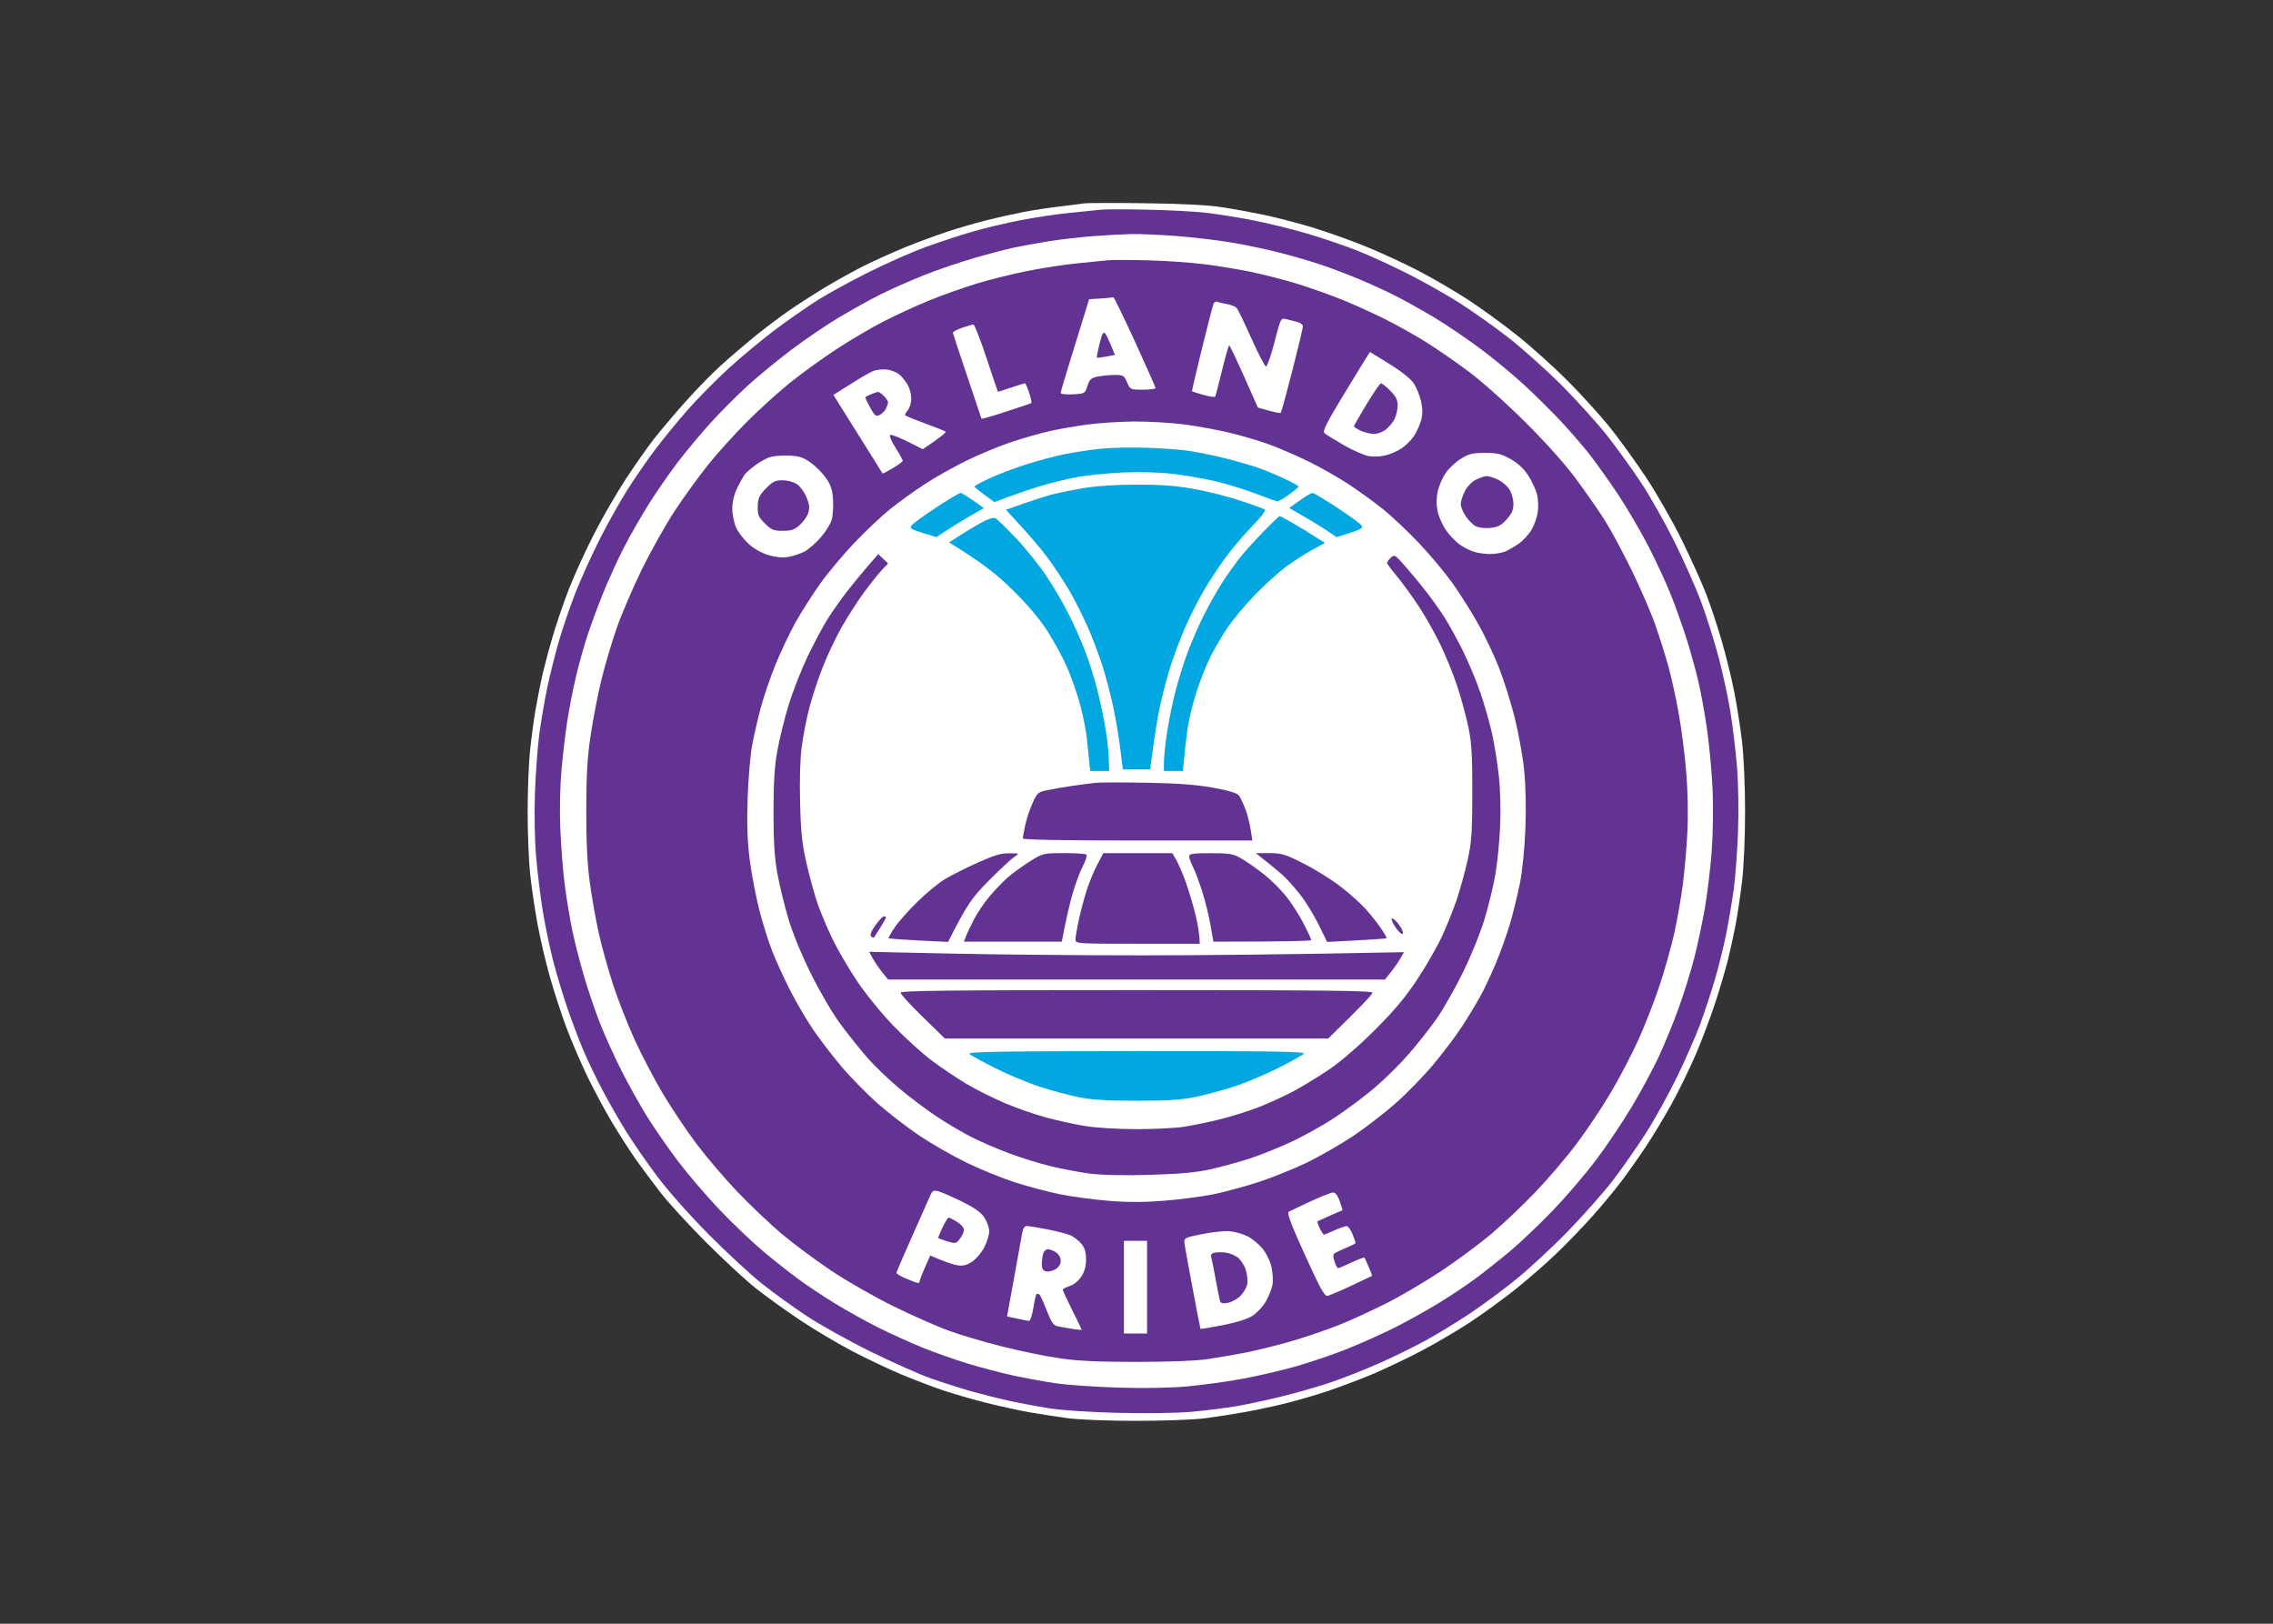 <svg clip-rule="evenodd" fill-rule="evenodd" stroke-linejoin="round" stroke-miterlimit="2" viewBox="0 0 560 400" xmlns="http://www.w3.org/2000/svg"><rect x="0" y="0" width="560" height="400" fill="#333333" stroke="none"/><g transform="matrix(1.003 0 0 1.005 129.559 49.803)"><g fill-rule="nonzero"><path d="m137.07.3c-.71.12-3.39.46-5.95.76s-6.52.9-8.79 1.33c-2.28.44-6.35 1.34-9.05 2.02-2.71.67-7.13 1.95-9.83 2.84s-7.36 2.61-10.35 3.83c-2.98 1.22-7.52 3.26-10.08 4.54s-6.87 3.66-9.57 5.29-6.78 4.25-9.05 5.83c-2.28 1.58-6.02 4.4-8.32 6.27s-5.98 5.02-8.18 7.01c-2.21 1.99-6.18 6.06-8.83 9.04-2.66 2.98-6.1 7.05-7.66 9.04-1.55 1.98-4.66 6.41-6.9 9.82-2.24 3.42-5.74 9.46-7.77 13.43-2.04 3.97-4.8 10-6.14 13.41s-3.24 8.99-4.22 12.39c-.98 3.41-2.13 7.83-2.56 9.82-.42 1.98-1.1 5.47-1.49 7.74-.4 2.27-.99 6.69-1.31 9.81-.32 3.13-.58 9.87-.58 14.98s.27 11.85.59 14.98c.32 3.12 1.14 8.7 1.82 12.39s2.07 9.62 3.09 13.17c1.01 3.55 2.8 9.01 3.96 12.13 1.16 3.13 3.46 8.47 5.09 11.88 1.64 3.41 4.45 8.64 6.24 11.62 1.8 2.98 4.42 7.05 5.83 9.04 1.42 1.99 4.1 5.59 5.97 8 1.86 2.42 6.89 7.89 11.17 12.17s9.76 9.35 12.18 11.27c2.42 1.93 7.31 5.44 10.86 7.81 3.56 2.38 9.38 5.83 12.93 7.68 3.56 1.85 8.91 4.39 11.9 5.64s7.58 3.01 10.21 3.9c2.64.89 7.52 2.31 10.87 3.14 3.34.83 8.05 1.86 10.47 2.29 2.42.42 6.61 1.07 9.31 1.44 2.87.39 9.98.67 17.07.67 7 0 14.24-.28 17.07-.66 2.7-.37 6.89-1.02 9.31-1.45s6.72-1.33 9.57-2.01c2.84-.68 7.73-2.09 10.86-3.13 3.13-1.05 8.13-2.93 11.12-4.18 2.99-1.26 8.34-3.8 11.9-5.65 3.55-1.86 9.02-5.06 12.15-7.12s8.14-5.69 11.12-8.07c2.99-2.38 7.51-6.31 10.04-8.74s6.49-6.52 8.79-9.09 5.5-6.4 7.09-8.52c1.6-2.11 4.31-5.93 6.02-8.49s4.53-7.21 6.26-10.33c1.74-3.12 4.42-8.58 5.96-12.13 1.54-3.56 3.74-9.36 4.9-12.92 1.16-3.55 2.56-8.31 3.13-10.58.56-2.27 1.4-6.11 1.86-8.52.46-2.42 1.17-7.18 1.58-10.59.42-3.54.75-10.85.75-17.04 0-6.25-.32-13.58-.75-17.3-.42-3.55-1.32-9.24-2.01-12.65s-2.1-9.05-3.13-12.52c-1.03-3.48-2.7-8.48-3.72-11.11-1.01-2.62-3.67-8.49-5.9-13.04-2.22-4.54-6.22-11.52-8.88-15.51s-6.69-9.55-8.97-12.36-6.87-7.85-10.21-11.21c-3.35-3.36-8.93-8.37-12.42-11.14s-8.9-6.7-12.03-8.73c-3.12-2.04-8.59-5.22-12.15-7.08-3.56-1.85-9.61-4.63-13.45-6.17s-9.77-3.63-13.19-4.64c-3.41-1.01-8.47-2.32-11.25-2.91-2.77-.58-7.43-1.43-10.34-1.88-3.53-.55-9.89-.88-19.01-.99-7.54-.1-14.29-.08-15 .04z" fill="#fff"/><path d="m141.21 1.85c-1 .12-4.37.46-7.5.76s-8.6 1.11-12.16 1.8c-3.55.68-8.91 1.96-11.89 2.83-2.99.86-8.11 2.54-11.38 3.73-3.28 1.18-9.56 3.94-13.97 6.14-4.41 2.19-10.11 5.31-12.67 6.92-2.56 1.62-7.22 4.86-10.35 7.2s-8.25 6.58-11.38 9.42c-3.13 2.85-7.71 7.47-10.18 10.28-2.47 2.8-6.07 7.19-8 9.75-1.93 2.55-4.98 6.97-6.78 9.81-1.81 2.84-4.87 8.3-6.82 12.14-1.94 3.83-4.63 9.76-5.97 13.16-1.34 3.41-3.21 8.87-4.14 12.14-.94 3.27-2.21 8.38-2.83 11.36-.61 2.98-1.46 7.98-1.89 11.1-.42 3.13-.9 9.63-1.07 14.46-.18 5.14-.06 11.67.3 15.75.33 3.84 1.08 9.88 1.67 13.43s1.74 9.01 2.55 12.13c.81 3.13 2.4 8.36 3.53 11.62 1.13 3.27 2.9 7.92 3.93 10.33 1.04 2.42 3.11 6.72 4.62 9.56 1.5 2.84 4.09 7.37 5.77 10.07 1.67 2.69 5.13 7.69 7.69 11.1 2.69 3.58 8.05 9.6 12.69 14.26 4.42 4.43 10.25 9.81 12.95 11.95 2.7 2.15 7.59 5.68 10.86 7.85s10.37 6.13 15.78 8.8c5.4 2.66 12.15 5.65 15 6.65 2.84.99 7.27 2.4 9.83 3.13 2.56.72 6.75 1.77 9.31 2.33s6.98 1.39 9.82 1.84c3 .48 10.19.95 17.07 1.12 7.12.17 14.39.06 18.11-.28 3.41-.31 8.3-.93 10.86-1.36 2.56-.44 7.56-1.51 11.12-2.39 3.56-.87 8.91-2.41 11.9-3.41 2.98-1 8.34-3.1 11.89-4.67 3.56-1.56 8.8-4.13 11.64-5.69 2.85-1.57 7.62-4.47 10.6-6.45 2.99-1.98 8.11-5.75 11.38-8.38 3.28-2.63 9.09-8.01 12.93-11.96 3.85-3.95 8.85-9.61 11.12-12.58 2.27-2.98 5.84-8.08 7.94-11.35 2.1-3.26 5.51-9.42 7.6-13.68 2.08-4.26 4.64-10.07 5.7-12.91 1.05-2.84 2.67-7.72 3.6-10.85.92-3.12 2.17-8.12 2.78-11.1.6-2.98 1.44-7.86 1.87-10.84.43-2.99.92-9.49 1.1-14.46.2-5.45.09-11.92-.27-16.27-.33-3.98-1.07-10.02-1.63-13.43-.57-3.41-1.84-9.27-2.83-13.04-.99-3.76-2.89-9.8-4.23-13.42-1.33-3.62-4.35-10.42-6.7-15.11-2.35-4.68-5.97-11.09-8.05-14.23-2.07-3.14-5.75-8.25-8.17-11.35s-7.54-8.78-11.38-12.62-9.84-9.19-13.34-11.89-8.85-6.48-11.9-8.4c-3.04-1.93-8.56-5.04-12.26-6.92-3.7-1.89-9.28-4.45-12.41-5.71-3.13-1.25-8.83-3.2-12.67-4.32s-9.9-2.6-13.45-3.29c-3.56-.68-8.68-1.5-11.38-1.81s-9.22-.66-14.48-.76c-5.27-.11-10.39-.11-11.38.01z" fill="#633394"/><path d="m139.4 8.32c-3.13.24-8.02.8-10.87 1.25-2.84.46-6.68 1.14-8.53 1.54-1.85.39-6.27 1.54-9.83 2.57-3.55 1.02-9.14 2.92-12.41 4.23-3.27 1.3-8.04 3.4-10.6 4.68-2.57 1.27-7.22 3.85-10.35 5.72-3.13 1.88-8.37 5.43-11.64 7.9s-8.04 6.38-10.6 8.69-6.7 6.46-9.2 9.21c-2.5 2.76-6.14 7.11-8.09 9.67-1.95 2.55-5.09 7.08-6.99 10.07-1.89 2.98-4.69 7.86-6.22 10.84s-3.81 7.98-5.08 11.1c-1.27 3.13-3.03 7.89-3.92 10.59-.88 2.7-2.17 7.35-2.86 10.33s-1.62 7.74-2.06 10.58-1.07 8.19-1.4 11.88c-.35 3.91-.48 9.95-.29 14.46.17 4.26.67 10.54 1.12 13.94.45 3.41 1.29 8.41 1.86 11.11s1.84 7.63 2.82 10.97 2.75 8.57 3.95 11.62 3.6 8.34 5.34 11.75 4.53 8.4 6.21 11.1 5.06 7.58 7.53 10.85c2.46 3.26 7.12 8.7 10.36 12.08 3.24 3.37 7.98 7.89 10.54 10.03s6.4 5.18 8.53 6.75c2.14 1.58 6.27 4.33 9.19 6.11 2.91 1.78 7.68 4.43 10.6 5.89 2.91 1.45 7.74 3.64 10.73 4.86s8.11 3.03 11.38 4.02c3.27.98 8.28 2.29 11.12 2.91 2.85.61 7.5 1.46 10.35 1.88 2.84.43 9.82.91 15.51 1.08 6.52.19 12.83.08 17.07-.32 3.7-.34 9.75-1.18 13.45-1.86s9.63-2.07 13.19-3.08c3.56-1.02 9.14-2.92 12.41-4.23 3.28-1.3 8.45-3.61 11.51-5.14 3.06-1.52 7.95-4.23 10.86-6.01 2.92-1.78 7.05-4.53 9.19-6.11 2.13-1.57 5.97-4.61 8.53-6.75 2.56-2.15 7.31-6.66 10.56-10.04 3.24-3.37 8.01-8.95 10.6-12.4 2.59-3.44 6.49-9.25 8.68-12.91 2.19-3.65 5.13-9.09 6.53-12.07s3.63-8.38 4.94-12c1.32-3.63 3.09-9.32 3.94-12.66.84-3.33 2.01-8.85 2.59-12.26s1.32-9.57 1.63-13.69c.31-4.19.41-10.78.22-14.97-.18-4.12-.79-10.74-1.35-14.72s-1.58-9.55-2.27-12.39-1.99-7.49-2.9-10.33-2.58-7.49-3.7-10.33c-1.13-2.84-3.61-8.19-5.5-11.88-1.9-3.69-5.31-9.5-7.59-12.91s-5.53-7.94-7.22-10.07c-1.7-2.13-4.84-5.73-6.98-8-2.15-2.27-6-6.08-8.56-8.45-2.56-2.38-7.33-6.34-10.6-8.8s-8.51-6.01-11.64-7.89c-3.13-1.87-7.55-4.34-9.83-5.47-2.27-1.14-6.23-2.94-8.79-4.01-2.56-1.06-6.63-2.6-9.05-3.43-2.42-.82-7.08-2.18-10.35-3.01-3.27-.84-8.74-1.99-12.15-2.55-3.42-.56-9.47-1.26-13.45-1.56-3.98-.29-8.87-.5-10.86-.46s-6.18.27-9.31.5z" fill="#fff"/><path d="m143.02 14.24c-1.14.12-4.63.46-7.76.77-3.13.32-8.6 1.16-12.16 1.87-3.55.71-9.14 2.1-12.41 3.09s-8.51 2.85-11.64 4.13-8.13 3.57-11.12 5.1c-2.99 1.52-8.22 4.6-11.64 6.83-3.41 2.23-8.53 5.93-11.38 8.21-2.84 2.29-7.59 6.57-10.54 9.52-2.96 2.95-7.25 7.69-9.54 10.53s-6 7.96-8.25 11.36c-2.25 3.41-5.91 9.92-8.14 14.46-2.22 4.55-5.01 11.05-6.19 14.46s-2.83 8.99-3.67 12.4c-.84 3.4-2.02 9.45-2.62 13.42-.86 5.65-1.1 9.72-1.12 18.59-.01 7.95.25 13.31.87 17.82.48 3.55 1.47 9.13 2.2 12.39.73 3.27 2.32 8.96 3.53 12.66 1.21 3.69 3.58 9.73 5.27 13.42 1.68 3.69 4.79 9.62 6.9 13.17s5.85 9.13 8.31 12.39c2.46 3.27 7.01 8.59 10.12 11.83 3.1 3.23 7.96 7.84 10.8 10.23 2.85 2.39 8.32 6.45 12.16 9.02 3.84 2.56 10.71 6.48 15.26 8.71s10.6 4.9 13.45 5.94c2.84 1.04 8.66 2.77 12.93 3.85s10.55 2.39 13.96 2.9c4.74.72 9.28.95 19.14.96 7.96.01 14.72-.25 17.59-.66 2.56-.37 6.98-1.14 9.83-1.7 2.84-.57 7.9-1.84 11.25-2.82 3.34-.98 8.46-2.73 11.37-3.89 2.92-1.16 8.22-3.59 11.77-5.39 3.56-1.8 9.61-5.37 13.45-7.92 3.84-2.56 9.31-6.61 12.16-9 2.84-2.39 7.7-7 10.8-10.23 3.11-3.24 7.66-8.56 10.12-11.83 2.46-3.26 6.2-8.84 8.31-12.39s5.17-9.36 6.79-12.91 3.99-9.59 5.27-13.43c1.28-3.83 2.91-9.64 3.64-12.91.73-3.26 1.67-8.61 2.09-11.87.43-3.27.94-9.08 1.13-12.91.22-4.27.11-9.99-.28-14.72-.35-4.26-1.21-10.89-1.91-14.72s-1.84-8.95-2.52-11.36-2.07-6.83-3.1-9.81-3.7-9.14-5.93-13.69c-2.23-4.54-5.18-10-6.54-12.13s-4.43-6.55-6.83-9.81c-2.79-3.81-7.36-8.93-12.7-14.24-4.98-4.94-10.75-10.07-14.29-12.69-3.27-2.42-8.05-5.69-10.61-7.26s-6.86-3.96-9.57-5.31c-2.7-1.36-7.35-3.46-10.34-4.68s-8.11-3.03-11.38-4.03c-3.27-.99-8.39-2.3-11.38-2.91-2.99-.62-8.11-1.45-11.38-1.85-3.27-.41-9.44-.84-13.71-.95-4.26-.11-8.68-.12-9.82-.01z" fill="#633394"/><path d="m141.21 23.61-2.85.17c-5.42 17.39-7 22.67-6.99 22.95 0 .31 1.25.46 2.98.37 2.93-.15 2.99-.18 3.6-2.07.53-1.64.9-1.96 2.58-2.29 1.08-.21 2.96-.39 4.17-.39 2.02 0 2.26.14 2.97 1.8.77 1.78.83 1.81 3.88 1.81 1.71 0 3.11-.17 3.12-.39 0-.21-2.27-5.33-5.05-11.38s-5.17-10.94-5.31-10.87c-.14.06-1.54.19-3.1.29zm27.72 1.25c-.18.39-1.46 5.35-2.86 11.03-1.39 5.68-2.49 10.38-2.45 10.45.05.07 1.31.47 2.8.9 1.5.43 2.81.61 2.92.4.1-.21.86-3.12 1.68-6.47.81-3.34 1.6-6.07 1.74-6.06.14 0 1.79 3.44 3.66 7.63l3.39 7.61c4.13 1.2 5.46 1.43 5.61 1.29s1.43-4.79 2.85-10.33c1.41-5.54 2.58-10.42 2.59-10.84.01-.43-.61-.93-1.41-1.12-.79-.19-2.01-.5-2.73-.69-1.26-.33-1.32-.21-2.84 5.65-.85 3.29-1.79 5.98-2.07 5.97-.28 0-1.9-3.09-3.58-6.85s-3.31-7.13-3.62-7.48c-.31-.36-1.37-.79-2.37-.96-.99-.17-2.07-.43-2.4-.57-.32-.14-.73.06-.91.44zm-61.84 5.95c-1.26.43-2.25.99-2.19 1.25.05.26 1.64 5.06 3.53 10.67 1.88 5.61 3.45 10.28 3.49 10.37.03.09 2.74-.69 6.01-1.75 3.27-1.05 6.07-2 6.21-2.11s-.09-1.25-.52-2.53-.89-2.33-1.03-2.32c-.15 0-1.66.48-3.37 1.05-1.7.58-3.16 1.05-3.23 1.04-.07 0-1.35-3.72-2.84-8.27-1.5-4.55-2.95-8.25-3.24-8.22-.28.02-1.55.39-2.82.82z" fill="#fff"/><path d="m141.48 32.66c-.12.36-.48 1.69-.79 2.97s-.49 2.39-.41 2.48c.08.08 1.11-.04 2.28-.26l2.13-.41c-1.7-4.23-2.37-5.45-2.59-5.44s-.5.31-.62.66z" fill="#633394"/><path d="m206.13 38.63c-.67 1.05-3.32 5.39-5.91 9.65-3.66 6.05-4.55 7.88-4.05 8.34.35.32 2.5 1.65 4.78 2.96 2.27 1.31 5.07 2.52 6.21 2.69 1.13.17 3 .07 4.13-.23 1.14-.3 2.88-1.07 3.86-1.73.98-.65 2.33-1.99 3-2.99.66-.99 1.45-2.74 1.76-3.87.39-1.47.38-2.81-.03-4.65-.32-1.42-1.12-3.39-1.78-4.39-.73-1.1-3.08-2.96-5.98-4.75l-4.78-2.94m-122.25 4.77c-.86.39-3.36 1.85-5.55 3.24l-4 2.52c9.31 14.81 12.04 19.17 12.07 19.26.03.08 1.16-.5 2.5-1.3 1.35-.79 2.45-1.61 2.46-1.82s-.8-1.67-1.79-3.23c-1-1.57-1.58-2.95-1.3-3.1.29-.14 2.21.59 4.27 1.62l3.75 1.88c4.63-3.11 5.8-4.15 5.58-4.32-.23-.17-2.57-1.1-5.21-2.07-2.64-.96-4.79-1.87-4.77-2.01s.38-.73.8-1.29c.43-.57.77-1.79.76-2.71 0-.93-.33-2.32-.73-3.1s-1.27-1.95-1.94-2.6c-.69-.66-2.11-1.28-3.28-1.42-1.2-.15-2.72.04-3.62.45z" fill="#fff"/><path d="m206.56 49.44c-1.66 2.77-3.08 5.21-3.15 5.43-.08.21.68.73 1.68 1.16.99.43 2.45.78 3.23.79s2.06-.45 2.84-1.03c.79-.58 1.78-1.75 2.2-2.6.43-.85.78-2.36.78-3.36 0-1.37-.43-2.23-1.81-3.61-1-1-2.02-1.81-2.28-1.81-.25 0-1.82 2.27-3.49 5.03zm-121.73-2.38c-.71.29-1.35.62-1.42.74-.08.13.45 1.27 1.16 2.55 1.12 2.02 1.43 2.26 2.33 1.81.57-.29 1.26-.98 1.55-1.55.28-.57.52-1.27.52-1.55 0-.29-.47-.98-1.04-1.55s-1.21-1.02-1.42-1-.97.27-1.68.55z" fill="#633394"/><path d="m137.84 54.52c-2.84.39-6.91 1.09-9.05 1.56-2.13.47-6.32 1.66-9.31 2.64-2.98.99-7.99 3.04-11.12 4.57-3.13 1.52-7.78 4.13-10.34 5.8-2.56 1.66-6.4 4.43-8.54 6.14-2.13 1.72-6.09 5.44-8.79 8.27-2.7 2.84-6.48 7.34-8.39 10.01-1.91 2.68-4.64 6.96-6.07 9.51-1.43 2.56-3.64 7.21-4.91 10.33-1.27 3.13-2.91 7.89-3.63 10.59s-1.67 6.88-2.13 9.29c-.45 2.42-.94 8.34-1.09 13.17-.2 6.38-.05 10.47.54 14.98.45 3.41 1.5 8.87 2.34 12.13.84 3.27 2.26 7.8 3.16 10.07.9 2.28 2.81 6.46 4.24 9.3 1.44 2.84 3.93 7.12 5.53 9.51 1.6 2.4 4.79 6.58 7.08 9.3s6.37 6.88 9.05 9.24c2.69 2.36 7.33 5.93 10.31 7.92 2.99 2 8.23 4.99 11.64 6.64 3.42 1.65 8.77 3.81 11.9 4.81s8.02 2.29 10.86 2.87c2.85.58 8.2 1.3 11.9 1.6 4.75.39 8.77.39 13.7 0 3.84-.3 9.31-1.02 12.16-1.59 2.84-.57 7.96-1.96 11.38-3.09 3.41-1.13 8.77-3.3 11.9-4.83 3.12-1.53 8.13-4.42 11.12-6.41 2.98-2 7.64-5.58 10.34-7.96 2.7-2.37 6.86-6.63 9.23-9.45s5.53-6.99 7.02-9.27c1.48-2.27 3.54-5.64 4.55-7.48 1.02-1.85 2.78-5.57 3.9-8.27s2.66-6.99 3.41-9.55c.76-2.56 1.84-6.97 2.42-9.81.61-3.07 1.17-8.52 1.36-13.43.21-5.25.09-10.52-.31-14.46-.35-3.41-1.4-9.22-2.33-12.91-.94-3.69-2.66-9.15-3.83-12.13-1.17-2.99-3.47-7.82-5.11-10.74s-4.49-7.43-6.34-10.03c-1.85-2.59-5.58-7.03-8.28-9.86s-6.66-6.55-8.79-8.27c-2.14-1.71-5.98-4.49-8.54-6.16s-6.98-4.17-9.82-5.55c-2.85-1.38-7.04-3.2-9.32-4.04-2.27-.84-6.58-2.13-9.56-2.86-2.99-.74-8.17-1.7-11.51-2.13-3.35-.43-8.93-.76-12.42-.73-3.48.03-8.66.37-11.51.76z" fill="#fff"/><path d="m141.21 60.43c-2.42.26-6.38.85-8.8 1.33-2.41.47-6.84 1.65-9.82 2.62-2.99.97-7.01 2.51-8.94 3.42s-3.49 1.77-3.47 1.92c.02.14 1.13 1.05 2.47 2.03l2.44 1.77c4.81-1.84 8.41-3.05 11.12-3.88 2.7-.82 6.89-1.85 9.31-2.28 2.42-.44 7.42-.93 11.12-1.1 4.03-.18 8.89-.05 12.15.32 2.99.35 7.76 1.17 10.61 1.83 2.84.66 7.32 2.04 9.95 3.06s5.02 1.86 5.31 1.86c.28 0 1.55-.76 2.82-1.68s2.32-1.79 2.34-1.93c.02-.15-1.54-1.01-3.47-1.92-1.93-.92-4.9-2.15-6.61-2.74-1.71-.58-5.31-1.62-8.02-2.29-2.7-.68-6.6-1.48-8.66-1.79s-6.83-.66-10.6-.79c-3.77-.12-8.83-.01-11.25.24z" fill="#00a7e1"/><path d="m229.65 62.91c-1.28.8-2.95 2.37-3.72 3.49-.77 1.11-1.64 3.13-1.94 4.48-.37 1.65-.38 3.25-.03 4.9.28 1.35 1.21 3.44 2.07 4.65s2.31 2.74 3.24 3.41c.92.68 2.49 1.49 3.49 1.82.99.33 2.8.59 4.01.59 1.21-.01 2.84-.26 3.62-.56s2.32-1.17 3.42-1.93c1.11-.77 2.55-2.32 3.22-3.46.67-1.13 1.36-3.11 1.54-4.39s.08-3.25-.22-4.39c-.31-1.13-1.26-3.17-2.13-4.52-1.03-1.62-2.49-2.97-4.28-3.99-2.3-1.31-3.27-1.55-6.34-1.55-3.08-.01-3.96.21-5.95 1.45zm-169.91-.35c-.85.32-2.36 1.17-3.36 1.91-1 .73-2.11 1.69-2.49 2.13-.37.43-1.24 1.95-1.93 3.37-.83 1.7-1.26 3.47-1.25 5.17 0 1.42.43 3.51.94 4.64.52 1.14 1.91 2.94 3.1 4.01 1.27 1.15 3.25 2.26 4.86 2.73 1.75.52 3.46.67 4.79.45 1.13-.19 2.88-.75 3.88-1.25.99-.49 2.8-2.02 4.03-3.41 1.22-1.39 2.47-3.34 2.78-4.33.31-1 .47-3.24.36-4.99-.15-2.52-.52-3.64-1.77-5.42-.87-1.23-2.58-2.94-3.8-3.79-1.8-1.26-2.81-1.57-5.4-1.67-1.75-.06-3.89.14-4.74.45z" fill="#fff"/><path d="m233.33 68.05c-1.01.51-2.15 1.71-2.71 2.83-.53 1.06-.97 2.46-.98 3.1-.01.63.53 1.97 1.19 2.96.66 1 1.77 2.11 2.47 2.48.74.39 2.24.57 3.6.43 1.85-.19 2.67-.61 4.01-2.09 1.26-1.4 1.68-2.32 1.67-3.78 0-1.07-.42-2.64-.93-3.49-.52-.85-1.79-1.96-2.84-2.45-1.05-.5-2.32-.9-2.82-.9-.5.01-1.69.42-2.66.91zm-174.36 2.12c-1.65 1.7-1.96 2.37-2.01 4.39-.06 2.08.17 2.62 1.75 4.19 1.58 1.59 2.13 1.81 4.39 1.81 2.1 0 2.89-.27 4.17-1.42.88-.78 1.82-2.12 2.1-2.97.38-1.19.29-2.08-.43-3.82-.51-1.25-1.56-2.7-2.35-3.23-.81-.54-2.33-.95-3.55-.95-1.79 0-2.43.31-4.07 2z" fill="#633394"/><path d="m136.29 70.21c-2.84.5-6.22 1.21-7.5 1.56s-4.24 1.31-6.59 2.13l-4.27 1.5c5.61 6 8.58 9.54 10.22 11.74s4.06 5.87 5.38 8.14 3.32 6.22 4.45 8.78c1.13 2.55 2.77 6.85 3.63 9.55s2.06 7.23 2.66 10.07c.61 2.84 1.38 7.46 1.73 10.26l.64 5.1h6.72c.99-7.9 1.76-12.52 2.37-15.36.6-2.84 1.8-7.37 2.66-10.07s2.5-7 3.63-9.55c1.13-2.56 3.13-6.51 4.45-8.78s3.78-5.99 5.47-8.27c1.69-2.27 4.66-5.75 6.6-7.74 2.38-2.45 3.31-3.73 2.88-3.98-.36-.21-3.09-1.19-6.08-2.18-2.98-.99-8.16-2.28-11.5-2.86-4.5-.78-8.21-1.04-14.23-1.01-5.37.03-9.91.36-13.32.97zm-35.46 4.6c-2.97 1.95-5.69 3.92-6.05 4.39-.57.74-.25.96 2.72 1.88l3.36 1.03c3.41-2.31 6.03-3.91 8.02-5.05l3.62-2.07c-4.01-2.87-5.42-3.71-5.72-3.71-.3-.01-2.98 1.58-5.95 3.53zm89.26-1.68-2.59 1.84c5.21 2.96 7.83 4.57 9.18 5.48l2.46 1.66c6.33-1.95 6.65-2.17 6.08-2.91-.36-.47-3.09-2.45-6.08-4.41-2.99-1.95-5.67-3.54-5.95-3.53-.28.02-1.68.86-3.1 1.87zm-78.4 5.52c-1.55.86-3.91 2.28-5.26 3.16l-2.45 1.59c8.41 5.2 11.8 7.94 15.55 11.62 3.59 3.52 6.59 7.05 8.55 10.07 1.66 2.56 3.89 6.68 4.97 9.17 1.07 2.48 2.51 6.66 3.2 9.29s1.39 6.29 1.57 8.13c.18 1.85.43 4.35.56 5.56l.24 2.19h4.66c-.01-3.8-.37-7.11-.81-9.81-.43-2.7-1.38-7.23-2.1-10.07-.73-2.84-2.08-7.14-3.01-9.56-.94-2.41-2.75-6.48-4.04-9.03-1.28-2.56-3.74-6.74-5.45-9.3-1.71-2.55-5.05-6.71-7.43-9.23s-4.68-4.75-5.13-4.96c-.5-.24-1.86.21-3.62 1.18zm69.55 2.04c-2.01 2.06-4.59 4.9-5.74 6.32s-3.14 4.21-4.42 6.2-3.32 5.59-4.53 8.01c-1.21 2.41-2.95 6.36-3.87 8.77-.92 2.42-2.28 6.72-3.03 9.56-.74 2.84-1.71 7.49-2.14 10.33s-.78 6.15-.78 7.36l-.01 2.19h4.66c.43-4.6.8-7.8 1.1-10.07s1.31-6.45 2.24-9.3c.93-2.84 2.45-6.67 3.38-8.52.92-1.84 2.75-4.98 4.06-6.97s4.37-5.67 6.79-8.18c2.43-2.52 5.93-5.68 7.77-7.04 1.85-1.36 4.76-3.22 6.47-4.14l3.1-1.68c-4.01-2.56-6.45-4.03-8.01-4.93-1.57-.89-2.97-1.63-3.12-1.64s-1.91 1.67-3.92 3.73z" fill="#00a7e1"/></g><path d="m86.57 86.26 2.41 2.3-1.49 1.55c-.82.86-2.77 3.3-4.35 5.43-1.57 2.13-4.05 5.96-5.51 8.52-1.46 2.55-3.61 7.08-4.77 10.07-1.17 2.98-2.65 7.51-3.3 10.07-.64 2.55-1.46 6.74-1.8 9.29-.39 2.88-.55 8.09-.4 13.69.19 7.47.48 10.1 1.66 15.23.79 3.41 2.02 7.82 2.73 9.81s2.29 5.71 3.5 8.26c1.22 2.56 3.93 7.21 6.02 10.33 2.17 3.24 6.03 7.98 8.98 11.04 2.85 2.95 7.08 6.78 9.4 8.52s6.16 4.32 8.54 5.73c2.37 1.41 6.64 3.55 9.48 4.75 2.85 1.2 7.39 2.78 10.09 3.51s7.01 1.67 9.57 2.09c2.66.44 8.03.77 12.54.77 4.34 0 9.58-.25 11.64-.56s6.08-1.13 8.92-1.83c2.85-.69 7.27-2.09 9.83-3.1 2.56-1.02 6.4-2.78 8.53-3.93 2.14-1.15 5.98-3.5 8.54-5.22 2.79-1.88 7.26-5.73 11.16-9.61 4.76-4.74 7.56-8.07 10.44-12.42 2.17-3.26 4.91-8.03 6.1-10.58 1.18-2.56 2.81-6.62 3.63-9.04.81-2.41 2-6.71 2.64-9.55 1-4.48 1.16-6.68 1.18-16.53.01-9.06-.17-12.3-.93-16.01-.53-2.55-1.75-7.08-2.73-10.07-.98-2.98-2.92-7.74-4.31-10.58s-3.85-7.14-5.47-9.56c-1.62-2.41-3.97-5.61-5.22-7.1s-2.28-2.88-2.29-3.1c0-.21.4-.78.91-1.27.88-.85 1.05-.75 3.54 2.06 1.44 1.63 3.79 4.47 5.22 6.32 1.44 1.84 3.46 4.69 4.5 6.32s3.02 5.24 4.41 8.01c1.39 2.76 3.36 7.47 4.38 10.45 1.01 2.99 2.3 7.52 2.87 10.07.56 2.56 1.3 7.21 1.64 10.33.36 3.35.49 8.44.31 12.39-.17 3.7-.69 8.93-1.16 11.62-.46 2.7-1.64 7.58-2.62 10.85-1 3.37-3.31 9.06-5.33 13.17-1.96 3.97-4.86 9.09-6.46 11.36-1.59 2.27-4.7 6.2-6.9 8.73s-6.09 6.35-8.65 8.49c-2.56 2.13-6.87 5.33-9.57 7.11-2.7 1.77-7.36 4.37-10.34 5.77-2.99 1.41-7.65 3.28-10.35 4.17-2.7.88-7.12 2.09-9.83 2.69-3.65.8-7.51 1.15-15 1.36-6.44.18-11.76.06-14.74-.33-2.56-.34-6.86-1.16-9.57-1.82-2.7-.66-7.24-2.07-10.08-3.13-2.85-1.06-6.92-2.81-9.05-3.88-2.14-1.07-5.98-3.32-8.54-5s-6.75-4.81-9.31-6.96c-2.56-2.14-6.05-5.47-7.76-7.4s-4.68-5.62-6.6-8.2c-2.03-2.71-5.14-7.98-7.36-12.45-2.36-4.73-4.55-10.05-5.63-13.68-.97-3.27-2.19-8.26-2.7-11.1-.69-3.8-.93-7.77-.93-14.98s.24-11.18.93-14.98c.51-2.84 1.74-7.83 2.73-11.1.99-3.26 3.08-8.61 4.63-11.88 1.56-3.26 3.79-7.45 4.95-9.29 1.16-1.85 3.29-4.87 4.72-6.71 1.44-1.85 3.78-4.69 5.2-6.32m68.6 53.09c7.7.14 12.15.48 16.29 1.23 3.98.73 5.88 1.32 6.32 1.95.35.5 1.08 2.07 1.62 3.49s1.12 3.69 1.63 7.49h-28.19c-18.45 0-28.19-.18-28.19-.51 0-.29.26-1.74.58-3.23.31-1.49 1.13-3.93 1.81-5.42 1.18-2.62 1.33-2.74 3.95-3.25 1.49-.3 4.22-.76 6.07-1.02 1.85-.27 4.3-.59 5.43-.71 1.14-.12 6.84-.13 12.68-.02zm-33.88 17.29c2.57.02 2.58.03 1.29.86-.71.46-3.51 3.06-6.22 5.78-4.16 4.17-5.34 5.75-10.07 15.09l-7.24-.36c-3.99-.2-7.3-.45-7.38-.56-.07-.1.61-1.29 1.51-2.64s3.43-4.19 5.61-6.32 5.23-4.63 6.77-5.54c1.54-.92 5.12-2.72 7.97-4 3.98-1.8 5.76-2.33 7.76-2.31zm13.45-.04c2.84-.01 5.33.16 5.54.38.2.22-.21 1.51-.91 2.86s-1.83 4.37-2.5 6.71c-.68 2.34-1.55 5.95-2.65 11.76l-24.05-.01.55-1.42c.31-.78 1.23-2.7 2.06-4.26s2.5-4.01 3.71-5.44c1.22-1.43 3.14-3.43 4.28-4.46 1.14-1.02 3.58-2.81 5.43-3.98 3.35-2.11 3.38-2.12 8.54-2.14zm9.68.01h16.95l.98 1.68c.54.92 1.6 3.42 2.37 5.55.76 2.13 1.83 5.73 2.38 8 .54 2.28.99 4.77 1 6.98h-15.26c-14.92 0-15.26-.03-15.26-1.04 0-.57.34-2.6.75-4.52.41-1.91 1.25-5.11 1.86-7.1.61-1.98 1.81-4.95 2.67-6.58m27.95-2.96c4.78.01 5.53.15 7.63 1.37 1.28.75 3.73 2.46 5.43 3.8 1.71 1.34 4.19 3.81 5.52 5.47 1.32 1.67 3.24 4.66 4.25 6.65 1.02 1.99 1.86 3.79 1.86 4 .01.21-5.4.39-24.04.4l-.7-4.01c-.38-2.2-1.28-5.86-2-8.14-.71-2.27-1.74-5-2.27-6.06-.54-1.07-.98-2.29-.98-2.72 0-.63.93-.77 5.3-.76zm11.06-.01 3.33-.01c2.95 0 3.89.28 8.25 2.46 2.7 1.35 6.75 3.85 9 5.55 2.25 1.71 5.13 4.26 6.4 5.68s2.98 3.57 3.79 4.78c.82 1.21 1.43 2.28 1.36 2.38-.07.11-3.39.36-14.61.92l-2.11-4.3c-1.16-2.36-3.22-5.69-4.58-7.39-1.35-1.7-3.19-3.76-4.09-4.57s-2.78-2.38-4.19-3.49m-93.91 13.48c.29 0 .52.12.52.26s-.61 1.25-1.36 2.45c-.75 1.21-1.46 2.31-1.56 2.46-.11.14-.44.02-.72-.26-.35-.35 0-1.25 1.04-2.71.87-1.21 1.8-2.2 2.08-2.2zm124.84.51c.33-.01 1.14.75 1.81 1.68.67.92 1.01 1.86.77 2.08-.24.21-1.05-.54-1.81-1.68-.75-1.14-1.1-2.08-.77-2.08zm-128.46 8.18 19.78.43c10.89.24 31.89.44 46.69.44 14.79 0 35.45-.18 64.91-.78l-.91 1.59c-.49.87-1.54 2.38-3.75 5.12h-122.06l-1.43-1.77c-.78-.97-1.83-2.5-2.33-3.4m64.79 7.76c45.99 0 57.94.13 57.95.64.01.36-2.43 3.03-10.88 11.23h-94.14l-5.45-5.29c-3-2.91-5.44-5.58-5.43-5.94.01-.51 11.96-.64 57.95-.64z" fill="#633394"/><path d="m108.95 208.76c.31.35 3.22 1.96 6.46 3.56 3.23 1.61 8.09 3.63 10.8 4.5 2.7.87 6.89 2 9.31 2.51 3.35.7 6.78.92 14.48.92s11.13-.22 14.48-.92c2.42-.51 6.61-1.63 9.31-2.5 2.71-.86 7.57-2.89 10.8-4.5 3.24-1.61 6.15-3.23 6.47-3.6.47-.54-7.03-.66-41.05-.64-33.26.02-41.52.15-41.06.67z" fill="#00a7e1" fill-rule="nonzero"/><path d="m99.42 243.3c-.28.67-2.29 5.17-4.46 10-2.16 4.83-3.93 8.95-3.93 9.16 0 .22 1.11.86 2.46 1.44 1.35.57 2.63 1.04 2.85 1.03.21-.01.38-.19.37-.4s.57-1.72 1.29-3.36l1.31-2.97c3.81 1.64 5.73 2.24 6.72 2.39 1.36.21 2.27-.02 3.63-.93.99-.66 2.33-2.25 2.97-3.53.65-1.27 1.18-3.01 1.18-3.86.01-.86-.52-2.37-1.18-3.36-.86-1.31-2.41-2.41-5.57-3.96-2.41-1.18-5-2.31-5.75-2.5-1.13-.3-1.46-.15-1.89.85zm93.25 1.66c-2.56 1.18-4.94 2.32-5.3 2.53-.47.28.59 3.11 4 10.58 3.76 8.25 4.82 10.17 5.56 10.01.5-.11 3.13-1.22 5.83-2.49 2.7-1.26 4.98-2.33 5.06-2.39.08-.05-.26-1.02-.76-2.16-.5-1.13-.97-2.18-1.05-2.32s-1.49.38-3.12 1.15c-1.64.77-3.15 1.41-3.36 1.42-.22.01-.63-.74-.91-1.67-.39-1.25-.36-1.77.13-2.05.35-.21 1.63-.79 2.84-1.3 1.21-.5 2.21-1.02 2.21-1.16.01-.15-.34-1.13-.77-2.2-.43-1.06-1.08-1.93-1.44-1.92-.35 0-1.69.47-2.97 1.04s-2.44 1.04-2.59 1.05c-.14 0-.6-.71-1.03-1.57-.43-.87-.66-1.64-.52-1.72.15-.08 1.54-.71 3.11-1.4 1.56-.69 2.91-1.26 2.98-1.27.08-.01-.21-1.01-.64-2.21-.54-1.49-1.08-2.18-1.7-2.15-.5.02-3 1.01-5.56 2.2z" fill="#fff" fill-rule="nonzero"/><path d="m102.35 251.3c-.62 1.31-1.1 2.47-1.05 2.58.04.11 1.04.48 2.21.84 2.02.61 2.18.58 3.12-.65.55-.71.99-1.7.98-2.19-.01-.5-.78-1.37-1.7-1.94-.93-.56-1.85-1.03-2.05-1.03-.21 0-.88 1.07-1.51 2.39z" fill="#633394" fill-rule="nonzero"/><path d="m121.87 252.91c-.18 1.07-1.08 6.05-2 11.08l-1.68 9.14c3.81.84 5.15 1.08 5.43 1.08.29 0 .76-1.45 1.05-3.23.29-1.77.64-3.28.77-3.35.14-.07.42-.04.64.07.21.11 1.03 1.85 1.81 3.87 1.07 2.78 1.7 3.74 2.58 3.94.64.15 2.27.44 3.61.65 1.35.21 2.45.32 2.46.25s-1.04-2.22-2.32-4.78-2.33-4.82-2.33-5.03c0-.22.75-.62 1.67-.91.99-.3 2.16-1.25 2.87-2.32.82-1.26 1.18-2.55 1.17-4.26-.01-1.81-.33-2.83-1.22-3.88-.67-.78-1.89-1.69-2.72-2.03s-3.37-.98-5.64-1.43c-2.28-.45-4.52-.81-4.99-.8-.57 0-.95.62-1.16 1.94zm44.16.05c-4.16.84-4.39.96-4.26 2.16.07.7.97 5.69 2 11.09 1.02 5.39 1.89 9.88 1.93 9.96.04.09 2.52-.32 5.51-.91 3.49-.69 6.12-1.53 7.37-2.35 1.06-.7 2.5-2.27 3.19-3.47.69-1.21 1.42-3.01 1.61-4.01.2-.99.09-2.97-.23-4.39-.34-1.5-1.28-3.42-2.25-4.59-.92-1.1-2.61-2.47-3.74-3.02-1.14-.56-3.12-1.09-4.4-1.19-1.28-.09-4.31.23-6.73.72zm-19.13 12.99v11.36h5.69v-22.72h-5.69" fill="#fff" fill-rule="nonzero"/><path d="m127.04 257.82c-.17.64-.3 1.8-.31 2.58 0 .99.31 1.5 1.03 1.68.57.14 1.62-.09 2.33-.52.82-.5 1.29-1.24 1.29-2.07 0-.76-.48-1.6-1.16-2.06-.64-.43-1.55-.78-2.02-.78s-1 .53-1.16 1.17zm42.23-.34c-.82.15-1.09.48-.92 1.11.14.5.62 2.88 1.06 5.29.45 2.42.92 4.8 1.05 5.3.18.7.6.84 1.91.63.93-.16 2.33-.91 3.12-1.68.78-.77 1.56-2.1 1.71-2.95.15-.86-.03-2.46-.4-3.57s-1.26-2.44-1.97-2.96-1.99-1.05-2.85-1.16c-.85-.12-2.07-.12-2.71-.01z" fill="#633394" fill-rule="nonzero"/></g></svg>